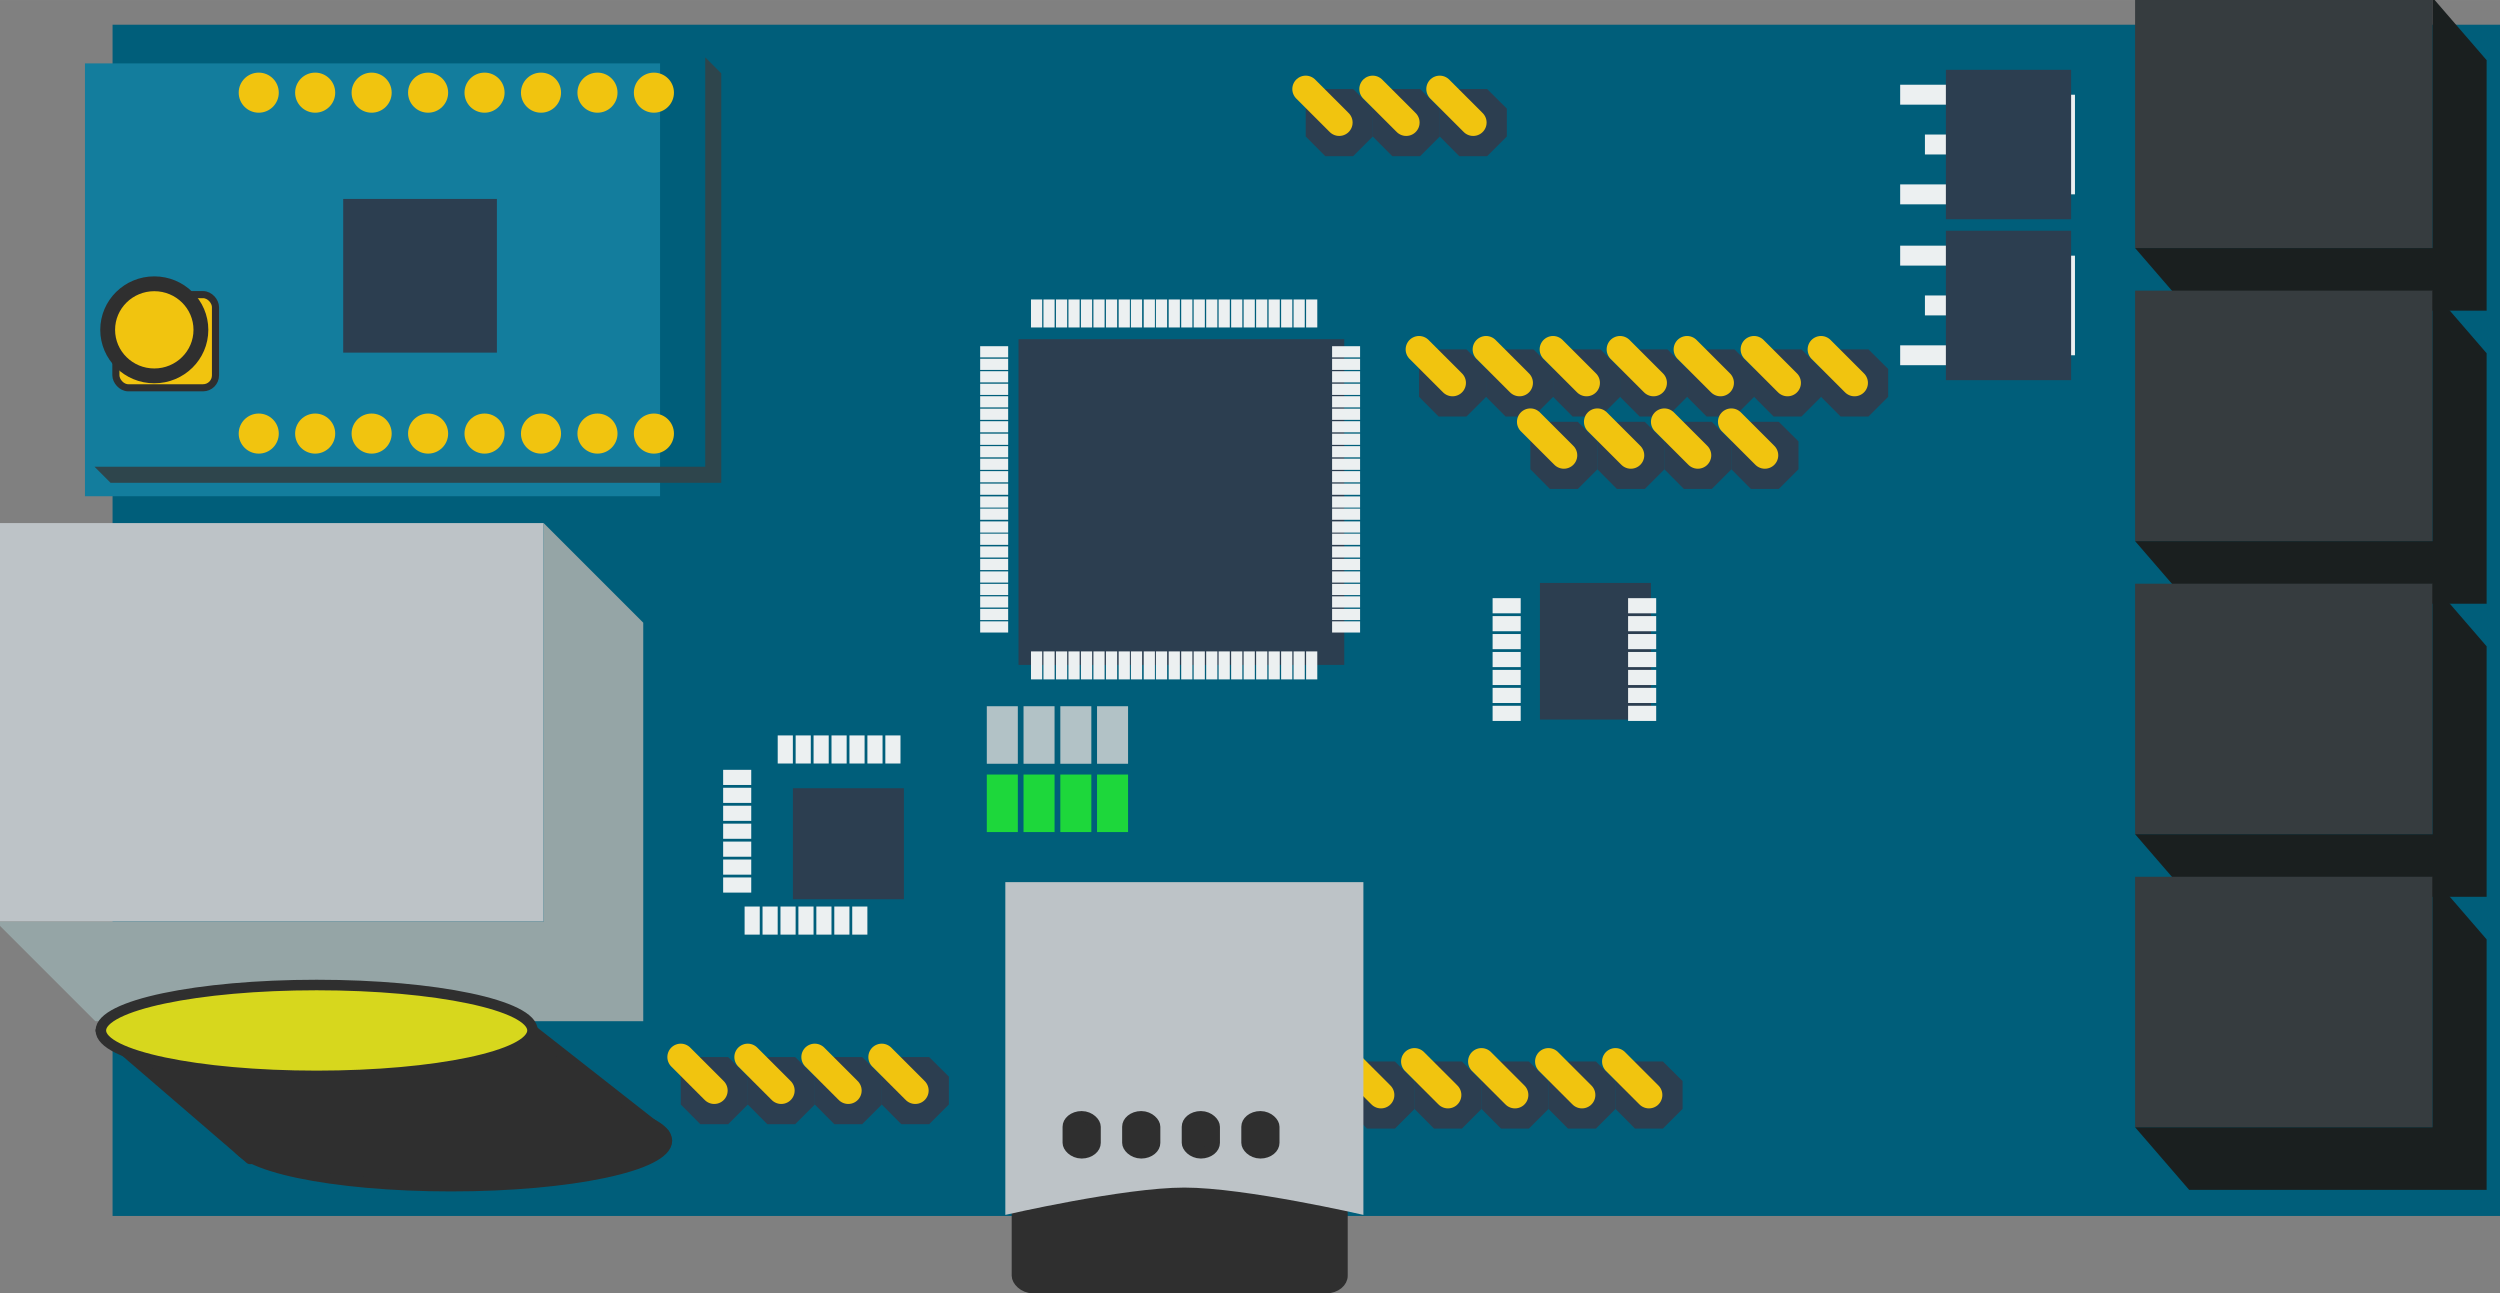 <?xml version="1.0" encoding="UTF-8"?>
<svg width="247.87mm" height="128.24mm" version="1.1" viewBox="0 0 878.29 454.39" xmlns="http://www.w3.org/2000/svg">
<rect x="0" y="0" width="878.29" height="454.39" fill="#808080" stroke="none"/>
<g transform="translate(-66.936 -456.16)">
<g transform="matrix(.041 0 0 .031 -119.02 356.34)" fill="#005e7a" fill-rule="evenodd" stroke-linejoin="round" stroke-width="28.222">
<g fill="#005e7a">
<path d="m15750 17000h-10250v-13500h20500v13500h-10250z" fill="#005e7a"/>
</g>
</g>
<g transform="matrix(.035 0 0 .035 -57.08 552.42)" fill-rule="evenodd" stroke-linejoin="round" stroke-width="28.222">
<path d="m6250 6500h-2750v-4e3h5500v4e3h-2750z" fill="#bdc3c7"/>
<path d="m3500 6500 1e3 1e3h5500v-4e3l-1e3 -1e3v4e3h-5500z" fill="#95a5a6"/>
</g>
<g transform="matrix(.013 0 0 .013 150.49 616.07)" fill-rule="evenodd" stroke-linejoin="round" stroke-width="28.222">
<path d="m16500 12000h-1500v-3e3h3e3v3e3h-1500z" fill="#2c3e50"/>
</g>
<g transform="matrix(1.345 0 0 1.345 -441.2 329.64)">
<g transform="matrix(.035 0 0 .035 -266.89 -189.83)" fill-rule="evenodd" stroke-linejoin="round" stroke-width="28.222">
<path d="m23646 16000h208l147 146v208l-147 147h-208l-146-147v-208l146-146z" fill="#2c3e50"/>
<path d="m23500 16000 250 250" fill="none" stroke="#f1c40f" stroke-linecap="round" stroke-linejoin="round" stroke-width="200"/>
<path d="m24146 16000h208l147 146v208l-147 147h-208l-146-147v-208l146-146z" fill="#2c3e50"/>
<path d="m24000 16000 250 250" fill="none" stroke="#f1c40f" stroke-linecap="round" stroke-linejoin="round" stroke-width="200"/>
<path d="m24646 16000h208l147 146v208l-147 147h-208l-146-147v-208l146-146z" fill="#2c3e50"/>
<path d="m24500 16000 250 250" fill="none" stroke="#f1c40f" stroke-linecap="round" stroke-linejoin="round" stroke-width="200"/>
<path d="m25146 16000h208l147 146v208l-147 147h-208l-146-147v-208l146-146z" fill="#2c3e50"/>
<path d="m25000 16000 250 250" fill="none" stroke="#f1c40f" stroke-linecap="round" stroke-linejoin="round" stroke-width="200"/>
</g>
</g>
<g transform="matrix(1.345 0 0 1.345 278.17 616.67)">
<g transform="matrix(.035 0 0 .035 -610.09 -384.58)" fill-rule="evenodd" stroke-linejoin="round" stroke-width="28.222">
<path d="m23146 15500h208l147 146v208l-147 147h-208l-146-147v-208l146-146z" fill="#2c3e50"/>
<path d="m23000 15500 250 250" fill="none" stroke="#f1c40f" stroke-linecap="round" stroke-linejoin="round" stroke-width="200"/>
<path d="m23646 15500h208l147 146v208l-147 147h-208l-146-147v-208l146-146z" fill="#2c3e50"/>
<path d="m23500 15500 250 250" fill="none" stroke="#f1c40f" stroke-linecap="round" stroke-linejoin="round" stroke-width="200"/>
<path d="m24146 15500h208l147 146v208l-147 147h-208l-146-147v-208l146-146z" fill="#2c3e50"/>
<path d="m24000 15500 250 250" fill="none" stroke="#f1c40f" stroke-linecap="round" stroke-linejoin="round" stroke-width="200"/>
<path d="m24646 15500h208l147 146v208l-147 147h-208l-146-147v-208l146-146z" fill="#2c3e50"/>
<path d="m24500 15500 250 250" fill="none" stroke="#f1c40f" stroke-linecap="round" stroke-linejoin="round" stroke-width="200"/>
<path d="m25146 15500h208l147 146v208l-147 147h-208l-146-147v-208l146-146z" fill="#2c3e50"/>
<path d="m25000 15500 250 250" fill="none" stroke="#f1c40f" stroke-linecap="round" stroke-linejoin="round" stroke-width="200"/>
</g>
</g>
<g transform="matrix(1.345 0 0 1.345 350.39 366.5)">
<g transform="matrix(.035 0 0 .035 -610.09 -384.58)" fill-rule="evenodd" stroke-linejoin="round" stroke-width="28.222">
<path d="m22146 15500h208l147 146v208l-147 147h-208l-146-147v-208l146-146z" fill="#2c3e50"/>
<path d="m22000 15500 250 250" fill="none" stroke="#f1c40f" stroke-linecap="round" stroke-linejoin="round" stroke-width="200"/>
<path d="m22646 15500h208l147 146v208l-147 147h-208l-146-147v-208l146-146z" fill="#2c3e50"/>
<path d="m22500 15500 250 250" fill="none" stroke="#f1c40f" stroke-linecap="round" stroke-linejoin="round" stroke-width="200"/>
</g>
<g transform="matrix(.035 0 0 .035 -610.09 -384.58)" fill-rule="evenodd" stroke-linejoin="round" stroke-width="28.222">
<path d="m23146 15500h208l147 146v208l-147 147h-208l-146-147v-208l146-146z" fill="#2c3e50"/>
<path d="m23000 15500 250 250" fill="none" stroke="#f1c40f" stroke-linecap="round" stroke-linejoin="round" stroke-width="200"/>
<path d="m23646 15500h208l147 146v208l-147 147h-208l-146-147v-208l146-146z" fill="#2c3e50"/>
<path d="m23500 15500 250 250" fill="none" stroke="#f1c40f" stroke-linecap="round" stroke-linejoin="round" stroke-width="200"/>
<path d="m24146 15500h208l147 146v208l-147 147h-208l-146-147v-208l146-146z" fill="#2c3e50"/>
<path d="m24000 15500 250 250" fill="none" stroke="#f1c40f" stroke-linecap="round" stroke-linejoin="round" stroke-width="200"/>
<path d="m24646 15500h208l147 146v208l-147 147h-208l-146-147v-208l146-146z" fill="#2c3e50"/>
<path d="m24500 15500 250 250" fill="none" stroke="#f1c40f" stroke-linecap="round" stroke-linejoin="round" stroke-width="200"/>
<path d="m25146 15500h208l147 146v208l-147 147h-208l-146-147v-208l146-146z" fill="#2c3e50"/>
<path d="m25000 15500 250 250" fill="none" stroke="#f1c40f" stroke-linecap="round" stroke-linejoin="round" stroke-width="200"/>
</g>
</g>
<g transform="matrix(1.345 0 0 1.345 -142.72 106.47)">
<g transform="matrix(.035 0 0 .035 -266.89 -189.83)" fill-rule="evenodd" stroke-linejoin="round" stroke-width="28.222">
<path d="m23646 16000h208l147 146v208l-147 147h-208l-146-147v-208l146-146z" fill="#2c3e50"/>
<path d="m23500 16000 250 250" fill="none" stroke="#f1c40f" stroke-linecap="round" stroke-linejoin="round" stroke-width="200"/>
<path d="m24146 16000h208l147 146v208l-147 147h-208l-146-147v-208l146-146z" fill="#2c3e50"/>
<path d="m24000 16000 250 250" fill="none" stroke="#f1c40f" stroke-linecap="round" stroke-linejoin="round" stroke-width="200"/>
<path d="m24646 16000h208l147 146v208l-147 147h-208l-146-147v-208l146-146z" fill="#2c3e50"/>
<path d="m24500 16000 250 250" fill="none" stroke="#f1c40f" stroke-linecap="round" stroke-linejoin="round" stroke-width="200"/>
<path d="m25146 16000h208l147 146v208l-147 147h-208l-146-147v-208l146-146z" fill="#2c3e50"/>
<path d="m25000 16000 250 250" fill="none" stroke="#f1c40f" stroke-linecap="round" stroke-linejoin="round" stroke-width="200"/>
</g>
</g>
<g transform="matrix(1.345 0 0 1.345 -151.03 -10.44)">
<g transform="matrix(.035 0 0 .035 -266.89 -189.83)" fill-rule="evenodd" stroke-linejoin="round" stroke-width="28.222">
<path d="m22146 16000h208l147 146v208l-147 147h-208l-146-147v-208l146-146z" fill="#2c3e50"/>
<path d="m22000 16000 250 250" fill="none" stroke="#f1c40f" stroke-linecap="round" stroke-linejoin="round" stroke-width="200"/>
<path d="m22646 16000h208l147 146v208l-147 147h-208l-146-147v-208l146-146z" fill="#2c3e50"/>
<path d="m22500 16000 250 250" fill="none" stroke="#f1c40f" stroke-linecap="round" stroke-linejoin="round" stroke-width="200"/>
<path d="m23146 16000h208l147 146v208l-147 147h-208l-146-147v-208l146-146z" fill="#2c3e50"/>
<path d="m23000 16000 250 250" fill="none" stroke="#f1c40f" stroke-linecap="round" stroke-linejoin="round" stroke-width="200"/>
</g>
</g>
<g transform="matrix(.019 0 0 .022 750.53 400.3)" fill-rule="evenodd" stroke-linejoin="round" stroke-width="28.222">
<path d="m6250 6500h-2750v-4e3h5500v4e3h-2750z" fill="#363c3f"/>
<path d="m3500 6500 1e3 1e3h5500v-4e3l-1e3 -1e3v4e3h-5500z" fill="#1a1f1f"/>
</g>
<g transform="matrix(.019 0 0 .022 750.53 503.26)" fill-rule="evenodd" stroke-linejoin="round" stroke-width="28.222">
<path d="m6250 6500h-2750v-4e3h5500v4e3h-2750z" fill="#363c3f"/>
<path d="m3500 6500 1e3 1e3h5500v-4e3l-1e3 -1e3v4e3h-5500z" fill="#1a1f1f"/>
</g>
<g transform="matrix(.019 0 0 .022 750.53 606.22)" fill-rule="evenodd" stroke-linejoin="round" stroke-width="28.222">
<path d="m6250 6500h-2750v-4e3h5500v4e3h-2750z" fill="#363c3f"/>
<path d="m3500 6500 1e3 1e3h5500v-4e3l-1e3 -1e3v4e3h-5500z" fill="#1a1f1f"/>
</g>
<g transform="matrix(.019 0 0 .022 750.53 709.18)" fill-rule="evenodd" stroke-linejoin="round" stroke-width="28.222">
<path d="m6250 6500h-2750v-4e3h5500v4e3h-2750z" fill="#363c3f"/>
<path d="m3500 6500 1e3 1e3h5500v-4e3l-1e3 -1e3v4e3h-5500z" fill="#1a1f1f"/>
</g>
<g transform="translate(-14)">
<g transform="matrix(1.408 0 0 1.408 -254.4 31.277)" fill-rule="evenodd">
<g transform="matrix(.007 0 0 .008 220.86 289.58)" fill="#005e7a" stroke-linejoin="round" stroke-width="28.222">
<g fill="#005e7a">
<path d="m15750 17000h-10250v-13500h20500v13500h-10250z" fill="#137d9d"/>
</g>
</g>
<path d="m261.74 418.22 4 4h152.39v-102.16l-4-4v102.16z" fill="#2e454c"/>
</g>
<g transform="matrix(1.408 0 0 1.408 -200.68 20.55)" fill="#f1c40f" shape-rendering="auto">
<circle cx="264.57" cy="332.5" r="5" color="#000000" color-rendering="auto" image-rendering="auto" solid-color="#000000" style="isolation:auto;mix-blend-mode:normal"/>
<circle cx="278.65" cy="332.5" r="5" color="#000000" color-rendering="auto" image-rendering="auto" solid-color="#000000" style="isolation:auto;mix-blend-mode:normal"/>
<circle cx="292.74" cy="332.5" r="5" color="#000000" color-rendering="auto" image-rendering="auto" solid-color="#000000" style="isolation:auto;mix-blend-mode:normal"/>
<circle cx="306.83" cy="332.5" r="5" color="#000000" color-rendering="auto" image-rendering="auto" solid-color="#000000" style="isolation:auto;mix-blend-mode:normal"/>
<circle cx="320.91" cy="332.5" r="5" color="#000000" color-rendering="auto" image-rendering="auto" solid-color="#000000" style="isolation:auto;mix-blend-mode:normal"/>
<circle cx="349.09" cy="332.5" r="5" color="#000000" color-rendering="auto" image-rendering="auto" solid-color="#000000" style="isolation:auto;mix-blend-mode:normal"/>
<circle cx="363.17" cy="332.5" r="5" color="#000000" color-rendering="auto" image-rendering="auto" solid-color="#000000" style="isolation:auto;mix-blend-mode:normal"/>
<circle cx="335" cy="332.5" r="5" color="#000000" color-rendering="auto" image-rendering="auto" solid-color="#000000" style="isolation:auto;mix-blend-mode:normal"/>
</g>
<g transform="matrix(1.408 0 0 1.408 -200.68 140.32)" fill="#f1c40f" shape-rendering="auto">
<circle cx="264.57" cy="332.5" r="5" color="#000000" color-rendering="auto" image-rendering="auto" solid-color="#000000" style="isolation:auto;mix-blend-mode:normal"/>
<circle cx="278.65" cy="332.5" r="5" color="#000000" color-rendering="auto" image-rendering="auto" solid-color="#000000" style="isolation:auto;mix-blend-mode:normal"/>
<circle cx="292.74" cy="332.5" r="5" color="#000000" color-rendering="auto" image-rendering="auto" solid-color="#000000" style="isolation:auto;mix-blend-mode:normal"/>
<circle cx="306.83" cy="332.5" r="5" color="#000000" color-rendering="auto" image-rendering="auto" solid-color="#000000" style="isolation:auto;mix-blend-mode:normal"/>
<circle cx="320.91" cy="332.5" r="5" color="#000000" color-rendering="auto" image-rendering="auto" solid-color="#000000" style="isolation:auto;mix-blend-mode:normal"/>
<circle cx="349.09" cy="332.5" r="5" color="#000000" color-rendering="auto" image-rendering="auto" solid-color="#000000" style="isolation:auto;mix-blend-mode:normal"/>
<circle cx="363.17" cy="332.5" r="5" color="#000000" color-rendering="auto" image-rendering="auto" solid-color="#000000" style="isolation:auto;mix-blend-mode:normal"/>
<circle cx="335" cy="332.5" r="5" color="#000000" color-rendering="auto" image-rendering="auto" solid-color="#000000" style="isolation:auto;mix-blend-mode:normal"/>
</g>
<g transform="matrix(.018 0 0 .018 -68.495 364.04)" fill-rule="evenodd" stroke-linejoin="round" stroke-width="28.222">
<path d="m16500 12000h-1500v-3e3h3e3v3e3h-1500z" fill="#2c3e50"/>
</g>
<rect x="121.65" y="559.66" width="34.991" height="32.734" ry="4.374" color="#000000" color-rendering="auto" fill="#f1c40f" image-rendering="auto" shape-rendering="auto" solid-color="#000000" stroke="#2f2f2f" stroke-width="2.5" style="isolation:auto;mix-blend-mode:normal"/>
<ellipse cx="135.14" cy="572.03" rx="16.377" ry="16.178" color="#000000" color-rendering="auto" fill="#f1c40f" image-rendering="auto" shape-rendering="auto" solid-color="#000000" stroke="#2f2f2f" stroke-width="5.21" style="isolation:auto;mix-blend-mode:normal"/>
</g>
<g transform="matrix(1.192 0 0 1.192 -127 -114.67)" fill-rule="evenodd" stroke-linejoin="round" stroke-width="28.222">
<g transform="matrix(.048 0 0 .048 30.887 74.849)">
<path d="m1e4 12500h-1e3v-2e3h2e3v2e3h-1e3z" fill="#2c3e50"/>
</g>
<g transform="translate(-103.44 1.86)">
<g transform="matrix(.033 0 0 .033 192.02 224.32)">
<path d="m11000 12250h250" fill="none" stroke="#ecf0f1" stroke-linejoin="round" stroke-width="100"/>
</g>
<g transform="matrix(.033 0 0 .033 192.02 221.52)">
<path d="m11000 12000h250" fill="none" stroke="#ecf0f1" stroke-linejoin="round" stroke-width="100"/>
</g>
<g transform="matrix(.033 0 0 .033 192.02 222.41)">
<path d="m11000 11750h250" fill="none" stroke="#ecf0f1" stroke-linejoin="round" stroke-width="100"/>
</g>
<g transform="matrix(.033 0 0 .033 192.02 223.3)">
<path d="m11000 11500h250" fill="none" stroke="#ecf0f1" stroke-linejoin="round" stroke-width="100"/>
</g>
<g transform="matrix(.033 0 0 .033 192.02 224.19)">
<path d="m11000 11250h250" fill="none" stroke="#ecf0f1" stroke-linejoin="round" stroke-width="100"/>
</g>
<g transform="matrix(.033 0 0 .033 192.02 225.07)">
<path d="m11000 11000h250" fill="none" stroke="#ecf0f1" stroke-linejoin="round" stroke-width="100"/>
</g>
<g transform="matrix(.033 0 0 .033 192.02 225.96)">
<path d="m11000 10750h250" fill="none" stroke="#ecf0f1" stroke-linejoin="round" stroke-width="100"/>
</g>
<g transform="matrix(.033 0 0 .033 192.02 231.7)">
<path d="m11000 12250h250" fill="none" stroke="#ecf0f1" stroke-linejoin="round" stroke-width="100"/>
</g>
<g transform="matrix(.033 0 0 .033 192.02 225.21)">
<path d="m11000 12000h250" fill="none" stroke="#ecf0f1" stroke-linejoin="round" stroke-width="100"/>
</g>
<g transform="matrix(.033 0 0 .033 192.02 226.1)">
<path d="m11000 11750h250" fill="none" stroke="#ecf0f1" stroke-linejoin="round" stroke-width="100"/>
</g>
<g transform="matrix(.033 0 0 .033 192.02 226.99)">
<path d="m11000 11500h250" fill="none" stroke="#ecf0f1" stroke-linejoin="round" stroke-width="100"/>
</g>
<g transform="matrix(.033 0 0 .033 192.02 227.87)">
<path d="m11000 11250h250" fill="none" stroke="#ecf0f1" stroke-linejoin="round" stroke-width="100"/>
</g>
<g transform="matrix(.033 0 0 .033 192.02 228.76)">
<path d="m11000 11000h250" fill="none" stroke="#ecf0f1" stroke-linejoin="round" stroke-width="100"/>
</g>
<g transform="matrix(.033 0 0 .033 192.02 229.65)">
<path d="m11000 10750h250" fill="none" stroke="#ecf0f1" stroke-linejoin="round" stroke-width="100"/>
</g>
<g transform="matrix(.033 0 0 .033 192.02 274.04)">
<path d="m11000 11750h250" fill="none" stroke="#ecf0f1" stroke-linejoin="round" stroke-width="100"/>
</g>
<g transform="matrix(.033 0 0 .033 192.02 274.93)">
<path d="m11000 11500h250" fill="none" stroke="#ecf0f1" stroke-linejoin="round" stroke-width="100"/>
</g>
<g transform="matrix(.033 0 0 .033 192.02 275.82)">
<path d="m11000 11250h250" fill="none" stroke="#ecf0f1" stroke-linejoin="round" stroke-width="100"/>
</g>
<g transform="matrix(.033 0 0 .033 192.02 276.7)">
<path d="m11000 11000h250" fill="none" stroke="#ecf0f1" stroke-linejoin="round" stroke-width="100"/>
</g>
<g transform="matrix(.033 0 0 .033 192.02 270.22)">
<path d="m11000 10750h250" fill="none" stroke="#ecf0f1" stroke-linejoin="round" stroke-width="100"/>
</g>
<g transform="matrix(.033 0 0 .033 192.02 278.62)">
<path d="m11000 11500h250" fill="none" stroke="#ecf0f1" stroke-linejoin="round" stroke-width="100"/>
</g>
<g transform="matrix(.033 0 0 .033 192.02 279.5)">
<path d="m11000 11250h250" fill="none" stroke="#ecf0f1" stroke-linejoin="round" stroke-width="100"/>
</g>
<g transform="matrix(.033 0 0 .033 192.02 280.39)">
<path d="m11000 11000h250" fill="none" stroke="#ecf0f1" stroke-linejoin="round" stroke-width="100"/>
</g>
<g transform="matrix(.033 0 0 .033 192.02 277.59)">
<path d="m11000 10750h250" fill="none" stroke="#ecf0f1" stroke-linejoin="round" stroke-width="100"/>
</g>
</g>
<g transform="translate(.282 1.86)">
<g transform="matrix(.033 0 0 .033 192.02 224.32)">
<path d="m11000 12250h250" fill="none" stroke="#ecf0f1" stroke-linejoin="round" stroke-width="100"/>
</g>
<g transform="matrix(.033 0 0 .033 192.02 221.52)">
<path d="m11000 12000h250" fill="none" stroke="#ecf0f1" stroke-linejoin="round" stroke-width="100"/>
</g>
<g transform="matrix(.033 0 0 .033 192.02 222.41)">
<path d="m11000 11750h250" fill="none" stroke="#ecf0f1" stroke-linejoin="round" stroke-width="100"/>
</g>
<g transform="matrix(.033 0 0 .033 192.02 223.3)">
<path d="m11000 11500h250" fill="none" stroke="#ecf0f1" stroke-linejoin="round" stroke-width="100"/>
</g>
<g transform="matrix(.033 0 0 .033 192.02 224.19)">
<path d="m11000 11250h250" fill="none" stroke="#ecf0f1" stroke-linejoin="round" stroke-width="100"/>
</g>
<g transform="matrix(.033 0 0 .033 192.02 225.07)">
<path d="m11000 11000h250" fill="none" stroke="#ecf0f1" stroke-linejoin="round" stroke-width="100"/>
</g>
<g transform="matrix(.033 0 0 .033 192.02 225.96)">
<path d="m11000 10750h250" fill="none" stroke="#ecf0f1" stroke-linejoin="round" stroke-width="100"/>
</g>
<g transform="matrix(.033 0 0 .033 192.02 231.7)">
<path d="m11000 12250h250" fill="none" stroke="#ecf0f1" stroke-linejoin="round" stroke-width="100"/>
</g>
<g transform="matrix(.033 0 0 .033 192.02 225.21)">
<path d="m11000 12000h250" fill="none" stroke="#ecf0f1" stroke-linejoin="round" stroke-width="100"/>
</g>
<g transform="matrix(.033 0 0 .033 192.02 226.1)">
<path d="m11000 11750h250" fill="none" stroke="#ecf0f1" stroke-linejoin="round" stroke-width="100"/>
</g>
<g transform="matrix(.033 0 0 .033 192.02 226.99)">
<path d="m11000 11500h250" fill="none" stroke="#ecf0f1" stroke-linejoin="round" stroke-width="100"/>
</g>
<g transform="matrix(.033 0 0 .033 192.02 227.87)">
<path d="m11000 11250h250" fill="none" stroke="#ecf0f1" stroke-linejoin="round" stroke-width="100"/>
</g>
<g transform="matrix(.033 0 0 .033 192.02 228.76)">
<path d="m11000 11000h250" fill="none" stroke="#ecf0f1" stroke-linejoin="round" stroke-width="100"/>
</g>
<g transform="matrix(.033 0 0 .033 192.02 229.65)">
<path d="m11000 10750h250" fill="none" stroke="#ecf0f1" stroke-linejoin="round" stroke-width="100"/>
</g>
<g transform="matrix(.033 0 0 .033 192.02 274.04)">
<path d="m11000 11750h250" fill="none" stroke="#ecf0f1" stroke-linejoin="round" stroke-width="100"/>
</g>
<g transform="matrix(.033 0 0 .033 192.02 274.93)">
<path d="m11000 11500h250" fill="none" stroke="#ecf0f1" stroke-linejoin="round" stroke-width="100"/>
</g>
<g transform="matrix(.033 0 0 .033 192.02 275.82)">
<path d="m11000 11250h250" fill="none" stroke="#ecf0f1" stroke-linejoin="round" stroke-width="100"/>
</g>
<g transform="matrix(.033 0 0 .033 192.02 276.7)">
<path d="m11000 11000h250" fill="none" stroke="#ecf0f1" stroke-linejoin="round" stroke-width="100"/>
</g>
<g transform="matrix(.033 0 0 .033 192.02 270.22)">
<path d="m11000 10750h250" fill="none" stroke="#ecf0f1" stroke-linejoin="round" stroke-width="100"/>
</g>
<g transform="matrix(.033 0 0 .033 192.02 278.62)">
<path d="m11000 11500h250" fill="none" stroke="#ecf0f1" stroke-linejoin="round" stroke-width="100"/>
</g>
<g transform="matrix(.033 0 0 .033 192.02 279.5)">
<path d="m11000 11250h250" fill="none" stroke="#ecf0f1" stroke-linejoin="round" stroke-width="100"/>
</g>
<g transform="matrix(.033 0 0 .033 192.02 280.39)">
<path d="m11000 11000h250" fill="none" stroke="#ecf0f1" stroke-linejoin="round" stroke-width="100"/>
</g>
<g transform="matrix(.033 0 0 .033 192.02 277.59)">
<path d="m11000 10750h250" fill="none" stroke="#ecf0f1" stroke-linejoin="round" stroke-width="100"/>
</g>
</g>
<g transform="matrix(0 1 -1 0 1130 12.116)">
<g transform="matrix(.033 0 0 .033 192.02 224.32)">
<path d="m11000 12250h250" fill="none" stroke="#ecf0f1" stroke-linejoin="round" stroke-width="100"/>
</g>
<g transform="matrix(.033 0 0 .033 192.02 221.52)">
<path d="m11000 12000h250" fill="none" stroke="#ecf0f1" stroke-linejoin="round" stroke-width="100"/>
</g>
<g transform="matrix(.033 0 0 .033 192.02 222.41)">
<path d="m11000 11750h250" fill="none" stroke="#ecf0f1" stroke-linejoin="round" stroke-width="100"/>
</g>
<g transform="matrix(.033 0 0 .033 192.02 223.3)">
<path d="m11000 11500h250" fill="none" stroke="#ecf0f1" stroke-linejoin="round" stroke-width="100"/>
</g>
<g transform="matrix(.033 0 0 .033 192.02 224.19)">
<path d="m11000 11250h250" fill="none" stroke="#ecf0f1" stroke-linejoin="round" stroke-width="100"/>
</g>
<g transform="matrix(.033 0 0 .033 192.02 225.07)">
<path d="m11000 11000h250" fill="none" stroke="#ecf0f1" stroke-linejoin="round" stroke-width="100"/>
</g>
<g transform="matrix(.033 0 0 .033 192.02 225.96)">
<path d="m11000 10750h250" fill="none" stroke="#ecf0f1" stroke-linejoin="round" stroke-width="100"/>
</g>
<g transform="matrix(.033 0 0 .033 192.02 231.7)">
<path d="m11000 12250h250" fill="none" stroke="#ecf0f1" stroke-linejoin="round" stroke-width="100"/>
</g>
<g transform="matrix(.033 0 0 .033 192.02 225.21)">
<path d="m11000 12000h250" fill="none" stroke="#ecf0f1" stroke-linejoin="round" stroke-width="100"/>
</g>
<g transform="matrix(.033 0 0 .033 192.02 226.1)">
<path d="m11000 11750h250" fill="none" stroke="#ecf0f1" stroke-linejoin="round" stroke-width="100"/>
</g>
<g transform="matrix(.033 0 0 .033 192.02 226.99)">
<path d="m11000 11500h250" fill="none" stroke="#ecf0f1" stroke-linejoin="round" stroke-width="100"/>
</g>
<g transform="matrix(.033 0 0 .033 192.02 227.87)">
<path d="m11000 11250h250" fill="none" stroke="#ecf0f1" stroke-linejoin="round" stroke-width="100"/>
</g>
<g transform="matrix(.033 0 0 .033 192.02 228.76)">
<path d="m11000 11000h250" fill="none" stroke="#ecf0f1" stroke-linejoin="round" stroke-width="100"/>
</g>
<g transform="matrix(.033 0 0 .033 192.02 229.65)">
<path d="m11000 10750h250" fill="none" stroke="#ecf0f1" stroke-linejoin="round" stroke-width="100"/>
</g>
<g transform="matrix(.033 0 0 .033 192.02 274.04)">
<path d="m11000 11750h250" fill="none" stroke="#ecf0f1" stroke-linejoin="round" stroke-width="100"/>
</g>
<g transform="matrix(.033 0 0 .033 192.02 274.93)">
<path d="m11000 11500h250" fill="none" stroke="#ecf0f1" stroke-linejoin="round" stroke-width="100"/>
</g>
<g transform="matrix(.033 0 0 .033 192.02 275.82)">
<path d="m11000 11250h250" fill="none" stroke="#ecf0f1" stroke-linejoin="round" stroke-width="100"/>
</g>
<g transform="matrix(.033 0 0 .033 192.02 276.7)">
<path d="m11000 11000h250" fill="none" stroke="#ecf0f1" stroke-linejoin="round" stroke-width="100"/>
</g>
<g transform="matrix(.033 0 0 .033 192.02 270.22)">
<path d="m11000 10750h250" fill="none" stroke="#ecf0f1" stroke-linejoin="round" stroke-width="100"/>
</g>
<g transform="matrix(.033 0 0 .033 192.02 278.62)">
<path d="m11000 11500h250" fill="none" stroke="#ecf0f1" stroke-linejoin="round" stroke-width="100"/>
</g>
<g transform="matrix(.033 0 0 .033 192.02 279.5)">
<path d="m11000 11250h250" fill="none" stroke="#ecf0f1" stroke-linejoin="round" stroke-width="100"/>
</g>
<g transform="matrix(.033 0 0 .033 192.02 280.39)">
<path d="m11000 11000h250" fill="none" stroke="#ecf0f1" stroke-linejoin="round" stroke-width="100"/>
</g>
<g transform="matrix(.033 0 0 .033 192.02 277.59)">
<path d="m11000 10750h250" fill="none" stroke="#ecf0f1" stroke-linejoin="round" stroke-width="100"/>
</g>
</g>
<g transform="matrix(0 1 -1 0 1130 115.84)">
<g transform="matrix(.033 0 0 .033 192.02 224.32)">
<path d="m11000 12250h250" fill="none" stroke="#ecf0f1" stroke-linejoin="round" stroke-width="100"/>
</g>
<g transform="matrix(.033 0 0 .033 192.02 221.52)">
<path d="m11000 12000h250" fill="none" stroke="#ecf0f1" stroke-linejoin="round" stroke-width="100"/>
</g>
<g transform="matrix(.033 0 0 .033 192.02 222.41)">
<path d="m11000 11750h250" fill="none" stroke="#ecf0f1" stroke-linejoin="round" stroke-width="100"/>
</g>
<g transform="matrix(.033 0 0 .033 192.02 223.3)">
<path d="m11000 11500h250" fill="none" stroke="#ecf0f1" stroke-linejoin="round" stroke-width="100"/>
</g>
<g transform="matrix(.033 0 0 .033 192.02 224.19)">
<path d="m11000 11250h250" fill="none" stroke="#ecf0f1" stroke-linejoin="round" stroke-width="100"/>
</g>
<g transform="matrix(.033 0 0 .033 192.02 225.07)">
<path d="m11000 11000h250" fill="none" stroke="#ecf0f1" stroke-linejoin="round" stroke-width="100"/>
</g>
<g transform="matrix(.033 0 0 .033 192.02 225.96)">
<path d="m11000 10750h250" fill="none" stroke="#ecf0f1" stroke-linejoin="round" stroke-width="100"/>
</g>
<g transform="matrix(.033 0 0 .033 192.02 231.7)">
<path d="m11000 12250h250" fill="none" stroke="#ecf0f1" stroke-linejoin="round" stroke-width="100"/>
</g>
<g transform="matrix(.033 0 0 .033 192.02 225.21)">
<path d="m11000 12000h250" fill="none" stroke="#ecf0f1" stroke-linejoin="round" stroke-width="100"/>
</g>
<g transform="matrix(.033 0 0 .033 192.02 226.1)">
<path d="m11000 11750h250" fill="none" stroke="#ecf0f1" stroke-linejoin="round" stroke-width="100"/>
</g>
<g transform="matrix(.033 0 0 .033 192.02 226.99)">
<path d="m11000 11500h250" fill="none" stroke="#ecf0f1" stroke-linejoin="round" stroke-width="100"/>
</g>
<g transform="matrix(.033 0 0 .033 192.02 227.87)">
<path d="m11000 11250h250" fill="none" stroke="#ecf0f1" stroke-linejoin="round" stroke-width="100"/>
</g>
<g transform="matrix(.033 0 0 .033 192.02 228.76)">
<path d="m11000 11000h250" fill="none" stroke="#ecf0f1" stroke-linejoin="round" stroke-width="100"/>
</g>
<g transform="matrix(.033 0 0 .033 192.02 229.65)">
<path d="m11000 10750h250" fill="none" stroke="#ecf0f1" stroke-linejoin="round" stroke-width="100"/>
</g>
<g transform="matrix(.033 0 0 .033 192.02 274.04)">
<path d="m11000 11750h250" fill="none" stroke="#ecf0f1" stroke-linejoin="round" stroke-width="100"/>
</g>
<g transform="matrix(.033 0 0 .033 192.02 274.93)">
<path d="m11000 11500h250" fill="none" stroke="#ecf0f1" stroke-linejoin="round" stroke-width="100"/>
</g>
<g transform="matrix(.033 0 0 .033 192.02 275.82)">
<path d="m11000 11250h250" fill="none" stroke="#ecf0f1" stroke-linejoin="round" stroke-width="100"/>
</g>
<g transform="matrix(.033 0 0 .033 192.02 276.7)">
<path d="m11000 11000h250" fill="none" stroke="#ecf0f1" stroke-linejoin="round" stroke-width="100"/>
</g>
<g transform="matrix(.033 0 0 .033 192.02 270.22)">
<path d="m11000 10750h250" fill="none" stroke="#ecf0f1" stroke-linejoin="round" stroke-width="100"/>
</g>
<g transform="matrix(.033 0 0 .033 192.02 278.62)">
<path d="m11000 11500h250" fill="none" stroke="#ecf0f1" stroke-linejoin="round" stroke-width="100"/>
</g>
<g transform="matrix(.033 0 0 .033 192.02 279.5)">
<path d="m11000 11250h250" fill="none" stroke="#ecf0f1" stroke-linejoin="round" stroke-width="100"/>
</g>
<g transform="matrix(.033 0 0 .033 192.02 280.39)">
<path d="m11000 11000h250" fill="none" stroke="#ecf0f1" stroke-linejoin="round" stroke-width="100"/>
</g>
<g transform="matrix(.033 0 0 .033 192.02 277.59)">
<path d="m11000 10750h250" fill="none" stroke="#ecf0f1" stroke-linejoin="round" stroke-width="100"/>
</g>
</g>
</g>
<g stroke="#2f2f2f" stroke-width="3.7">
<ellipse cx="225.42" cy="856.91" rx="75.824" ry="15.963" color="#000000" color-rendering="auto" fill="#2f2f2f" image-rendering="auto" shape-rendering="auto" solid-color="#000000" style="isolation:auto;mix-blend-mode:normal"/>
<path d="m102.37 818.17 52.418 45.123 145.56-8.78-46.332-36.343z" fill="#2f2f2f" fill-rule="evenodd" stroke-linecap="round" stroke-linejoin="round"/>
<ellipse cx="178.19" cy="818.17" rx="75.824" ry="15.963" color="#000000" color-rendering="auto" fill="#d7d71d" image-rendering="auto" shape-rendering="auto" solid-color="#000000" style="isolation:auto;mix-blend-mode:normal"/>
</g>
<g transform="matrix(1.216 0 0 1 -90.758 0)">
<rect x="423.82" y="810.52" width="93.383" height="98.172" ry="4.374" color="#000000" color-rendering="auto" fill="#2f2f2f" image-rendering="auto" shape-rendering="auto" solid-color="#000000" stroke="#2f2f2f" stroke-linecap="round" stroke-linejoin="round" stroke-width="3.7" style="isolation:auto;mix-blend-mode:normal"/>
<path d="m471.86 873.37c-17.536 0-51.727 9.594-51.727 9.594v-116.9h103.45v116.9s-34.19-9.594-51.727-9.594z" fill="#bdc3c7" fill-rule="evenodd"/>
<rect x="438.52" y="848.34" width="7.337" height="12.981" ry="3.668" color="#000000" color-rendering="auto" fill="#2f2f2f" image-rendering="auto" shape-rendering="auto" solid-color="#000000" stroke="#2f2f2f" stroke-linecap="round" stroke-linejoin="round" stroke-width="3.7" style="isolation:auto;mix-blend-mode:normal"/>
<rect x="455.73" y="848.34" width="7.337" height="12.981" ry="3.668" color="#000000" color-rendering="auto" fill="#2f2f2f" image-rendering="auto" shape-rendering="auto" solid-color="#000000" stroke="#2f2f2f" stroke-linecap="round" stroke-linejoin="round" stroke-width="3.7" style="isolation:auto;mix-blend-mode:normal"/>
<rect x="472.95" y="848.34" width="7.337" height="12.981" ry="3.668" color="#000000" color-rendering="auto" fill="#2f2f2f" image-rendering="auto" shape-rendering="auto" solid-color="#000000" stroke="#2f2f2f" stroke-linecap="round" stroke-linejoin="round" stroke-width="3.7" style="isolation:auto;mix-blend-mode:normal"/>
<rect x="490.16" y="848.34" width="7.337" height="12.981" ry="3.668" color="#000000" color-rendering="auto" fill="#2f2f2f" image-rendering="auto" shape-rendering="auto" solid-color="#000000" stroke="#2f2f2f" stroke-linecap="round" stroke-linejoin="round" stroke-width="3.7" style="isolation:auto;mix-blend-mode:normal"/>
</g>
<g transform="translate(28.783 -36.12)" fill-rule="evenodd" stroke-linejoin="round" stroke-width="28.222">
<g transform="matrix(0 -.035 .035 0 550.12 1269.3)">
<path d="m20250 6e3h1e3" fill="none" stroke="#ecf0f1" stroke-linejoin="round" stroke-width="400"/>
</g>
<g transform="matrix(0 -.035 .035 0 555.21 1269.3)">
<path d="m20250 4300v500" fill="none" stroke="#ecf0f1" stroke-linejoin="round" stroke-width="200"/>
</g>
<g transform="matrix(0 -.035 .035 0 551.21 1269.3)">
<path d="m20750 4662.9v250" fill="none" stroke="#ecf0f1" stroke-linejoin="round" stroke-width="200"/>
</g>
<g transform="matrix(0 -.035 .035 0 555.21 1269.3)">
<path d="m21250 4300v500" fill="none" stroke="#ecf0f1" stroke-linejoin="round" stroke-width="200"/>
</g>
<g transform="matrix(0 -.035 .044 0 510.57 1269.3)">
<path d="m20750 5800h-750v-1e3h1500v1e3h-750z" fill="#2c3e50"/>
</g>
</g>
<g transform="translate(28.783 20.416)" fill-rule="evenodd" stroke-linejoin="round" stroke-width="28.222">
<g transform="matrix(0 -.035 .035 0 550.12 1269.3)">
<path d="m20250 6e3h1e3" fill="none" stroke="#ecf0f1" stroke-linejoin="round" stroke-width="400"/>
</g>
<g transform="matrix(0 -.035 .035 0 555.21 1269.3)">
<path d="m20250 4300v500" fill="none" stroke="#ecf0f1" stroke-linejoin="round" stroke-width="200"/>
</g>
<g transform="matrix(0 -.035 .035 0 551.21 1269.3)">
<path d="m20750 4662.9v250" fill="none" stroke="#ecf0f1" stroke-linejoin="round" stroke-width="200"/>
</g>
<g transform="matrix(0 -.035 .035 0 555.21 1269.3)">
<path d="m21250 4300v500" fill="none" stroke="#ecf0f1" stroke-linejoin="round" stroke-width="200"/>
</g>
<g transform="matrix(0 -.035 .044 0 510.57 1269.3)">
<path d="m20750 5800h-750v-1e3h1500v1e3h-750z" fill="#2c3e50"/>
</g>
</g>
<g transform="translate(8.748 -5.926)" fill="#ecf0f1" shape-rendering="auto">
<rect x="319.78" y="780.56" width="5.322" height="9.868" color="#000000" color-rendering="auto" image-rendering="auto" solid-color="#000000" style="isolation:auto;mix-blend-mode:normal"/>
<rect x="326.08" y="780.56" width="5.322" height="9.868" color="#000000" color-rendering="auto" image-rendering="auto" solid-color="#000000" style="isolation:auto;mix-blend-mode:normal"/>
<rect x="357.59" y="780.56" width="5.322" height="9.868" color="#000000" color-rendering="auto" image-rendering="auto" solid-color="#000000" style="isolation:auto;mix-blend-mode:normal"/>
<rect x="344.98" y="780.56" width="5.322" height="9.868" color="#000000" color-rendering="auto" image-rendering="auto" solid-color="#000000" style="isolation:auto;mix-blend-mode:normal"/>
<rect x="338.68" y="780.56" width="5.322" height="9.868" color="#000000" color-rendering="auto" image-rendering="auto" solid-color="#000000" style="isolation:auto;mix-blend-mode:normal"/>
<rect x="332.38" y="780.56" width="5.322" height="9.868" color="#000000" color-rendering="auto" image-rendering="auto" solid-color="#000000" style="isolation:auto;mix-blend-mode:normal"/>
<rect x="351.29" y="780.56" width="5.322" height="9.868" color="#000000" color-rendering="auto" image-rendering="auto" solid-color="#000000" style="isolation:auto;mix-blend-mode:normal"/>
</g>
<g transform="translate(-15.802 7.901)" fill="#ecf0f1" shape-rendering="auto">
<rect x="355.96" y="706.62" width="5.322" height="9.868" color="#000000" color-rendering="auto" image-rendering="auto" solid-color="#000000" style="isolation:auto;mix-blend-mode:normal"/>
<rect x="362.26" y="706.62" width="5.322" height="9.868" color="#000000" color-rendering="auto" image-rendering="auto" solid-color="#000000" style="isolation:auto;mix-blend-mode:normal"/>
<rect x="393.77" y="706.62" width="5.322" height="9.868" color="#000000" color-rendering="auto" image-rendering="auto" solid-color="#000000" style="isolation:auto;mix-blend-mode:normal"/>
<rect x="381.16" y="706.62" width="5.322" height="9.868" color="#000000" color-rendering="auto" image-rendering="auto" solid-color="#000000" style="isolation:auto;mix-blend-mode:normal"/>
<rect x="374.86" y="706.62" width="5.322" height="9.868" color="#000000" color-rendering="auto" image-rendering="auto" solid-color="#000000" style="isolation:auto;mix-blend-mode:normal"/>
<rect x="368.56" y="706.62" width="5.322" height="9.868" color="#000000" color-rendering="auto" image-rendering="auto" solid-color="#000000" style="isolation:auto;mix-blend-mode:normal"/>
<rect x="387.47" y="706.62" width="5.322" height="9.868" color="#000000" color-rendering="auto" image-rendering="auto" solid-color="#000000" style="isolation:auto;mix-blend-mode:normal"/>
</g>
<g transform="matrix(0 -1 1 0 -385.63 1125.7)" fill="#ecf0f1" shape-rendering="auto">
<rect x="355.96" y="706.62" width="5.322" height="9.868" color="#000000" color-rendering="auto" image-rendering="auto" solid-color="#000000" style="isolation:auto;mix-blend-mode:normal"/>
<rect x="362.26" y="706.62" width="5.322" height="9.868" color="#000000" color-rendering="auto" image-rendering="auto" solid-color="#000000" style="isolation:auto;mix-blend-mode:normal"/>
<rect x="393.77" y="706.62" width="5.322" height="9.868" color="#000000" color-rendering="auto" image-rendering="auto" solid-color="#000000" style="isolation:auto;mix-blend-mode:normal"/>
<rect x="381.16" y="706.62" width="5.322" height="9.868" color="#000000" color-rendering="auto" image-rendering="auto" solid-color="#000000" style="isolation:auto;mix-blend-mode:normal"/>
<rect x="374.86" y="706.62" width="5.322" height="9.868" color="#000000" color-rendering="auto" image-rendering="auto" solid-color="#000000" style="isolation:auto;mix-blend-mode:normal"/>
<rect x="368.56" y="706.62" width="5.322" height="9.868" color="#000000" color-rendering="auto" image-rendering="auto" solid-color="#000000" style="isolation:auto;mix-blend-mode:normal"/>
<rect x="387.47" y="706.62" width="5.322" height="9.868" color="#000000" color-rendering="auto" image-rendering="auto" solid-color="#000000" style="isolation:auto;mix-blend-mode:normal"/>
</g>
<g transform="matrix(2.048 0 0 2.048 -47.532 -743.92)" fill="#1dd73b" shape-rendering="auto">
<rect x="244.08" y="718.84" width="5.322" height="9.868" color="#000000" color-rendering="auto" image-rendering="auto" solid-color="#000000" style="isolation:auto;mix-blend-mode:normal"/>
<rect x="231.47" y="718.84" width="5.322" height="9.868" color="#000000" color-rendering="auto" image-rendering="auto" solid-color="#000000" style="isolation:auto;mix-blend-mode:normal"/>
<rect x="225.17" y="718.84" width="5.322" height="9.868" color="#000000" color-rendering="auto" image-rendering="auto" solid-color="#000000" style="isolation:auto;mix-blend-mode:normal"/>
<rect x="237.78" y="718.84" width="5.322" height="9.868" color="#000000" color-rendering="auto" image-rendering="auto" solid-color="#000000" style="isolation:auto;mix-blend-mode:normal"/>
</g>
<g transform="matrix(2.048 0 0 2.048 -47.532 -767.92)" fill="#b2c2c6" shape-rendering="auto">
<rect x="244.08" y="718.84" width="5.322" height="9.868" color="#000000" color-rendering="auto" image-rendering="auto" solid-color="#000000" style="isolation:auto;mix-blend-mode:normal"/>
<rect x="231.47" y="718.84" width="5.322" height="9.868" color="#000000" color-rendering="auto" image-rendering="auto" solid-color="#000000" style="isolation:auto;mix-blend-mode:normal"/>
<rect x="225.17" y="718.84" width="5.322" height="9.868" color="#000000" color-rendering="auto" image-rendering="auto" solid-color="#000000" style="isolation:auto;mix-blend-mode:normal"/>
<rect x="237.78" y="718.84" width="5.322" height="9.868" color="#000000" color-rendering="auto" image-rendering="auto" solid-color="#000000" style="isolation:auto;mix-blend-mode:normal"/>
</g>
<g transform="matrix(.013 0 0 .016 412.93 516.95)" fill-rule="evenodd" stroke-linejoin="round" stroke-width="28.222">
<path d="m16500 12000h-1500v-3e3h3e3v3e3h-1500z" fill="#2c3e50"/>
</g>
<g transform="matrix(0 1 -1 0 1307.8 310.34)" fill="#ecf0f1" shape-rendering="auto">
<rect x="355.96" y="706.62" width="5.322" height="9.868" color="#000000" color-rendering="auto" image-rendering="auto" solid-color="#000000" style="isolation:auto;mix-blend-mode:normal"/>
<rect x="362.26" y="706.62" width="5.322" height="9.868" color="#000000" color-rendering="auto" image-rendering="auto" solid-color="#000000" style="isolation:auto;mix-blend-mode:normal"/>
<rect x="393.77" y="706.62" width="5.322" height="9.868" color="#000000" color-rendering="auto" image-rendering="auto" solid-color="#000000" style="isolation:auto;mix-blend-mode:normal"/>
<rect x="381.16" y="706.62" width="5.322" height="9.868" color="#000000" color-rendering="auto" image-rendering="auto" solid-color="#000000" style="isolation:auto;mix-blend-mode:normal"/>
<rect x="374.86" y="706.62" width="5.322" height="9.868" color="#000000" color-rendering="auto" image-rendering="auto" solid-color="#000000" style="isolation:auto;mix-blend-mode:normal"/>
<rect x="368.56" y="706.62" width="5.322" height="9.868" color="#000000" color-rendering="auto" image-rendering="auto" solid-color="#000000" style="isolation:auto;mix-blend-mode:normal"/>
<rect x="387.47" y="706.62" width="5.322" height="9.868" color="#000000" color-rendering="auto" image-rendering="auto" solid-color="#000000" style="isolation:auto;mix-blend-mode:normal"/>
</g>
<g transform="matrix(0 1 -1 0 1355.4 310.34)" fill="#ecf0f1" shape-rendering="auto">
<rect x="355.96" y="706.62" width="5.322" height="9.868" color="#000000" color-rendering="auto" image-rendering="auto" solid-color="#000000" style="isolation:auto;mix-blend-mode:normal"/>
<rect x="362.26" y="706.62" width="5.322" height="9.868" color="#000000" color-rendering="auto" image-rendering="auto" solid-color="#000000" style="isolation:auto;mix-blend-mode:normal"/>
<rect x="393.77" y="706.62" width="5.322" height="9.868" color="#000000" color-rendering="auto" image-rendering="auto" solid-color="#000000" style="isolation:auto;mix-blend-mode:normal"/>
<rect x="381.16" y="706.62" width="5.322" height="9.868" color="#000000" color-rendering="auto" image-rendering="auto" solid-color="#000000" style="isolation:auto;mix-blend-mode:normal"/>
<rect x="374.86" y="706.62" width="5.322" height="9.868" color="#000000" color-rendering="auto" image-rendering="auto" solid-color="#000000" style="isolation:auto;mix-blend-mode:normal"/>
<rect x="368.56" y="706.62" width="5.322" height="9.868" color="#000000" color-rendering="auto" image-rendering="auto" solid-color="#000000" style="isolation:auto;mix-blend-mode:normal"/>
<rect x="387.47" y="706.62" width="5.322" height="9.868" color="#000000" color-rendering="auto" image-rendering="auto" solid-color="#000000" style="isolation:auto;mix-blend-mode:normal"/>
</g>
</g>
</svg>
